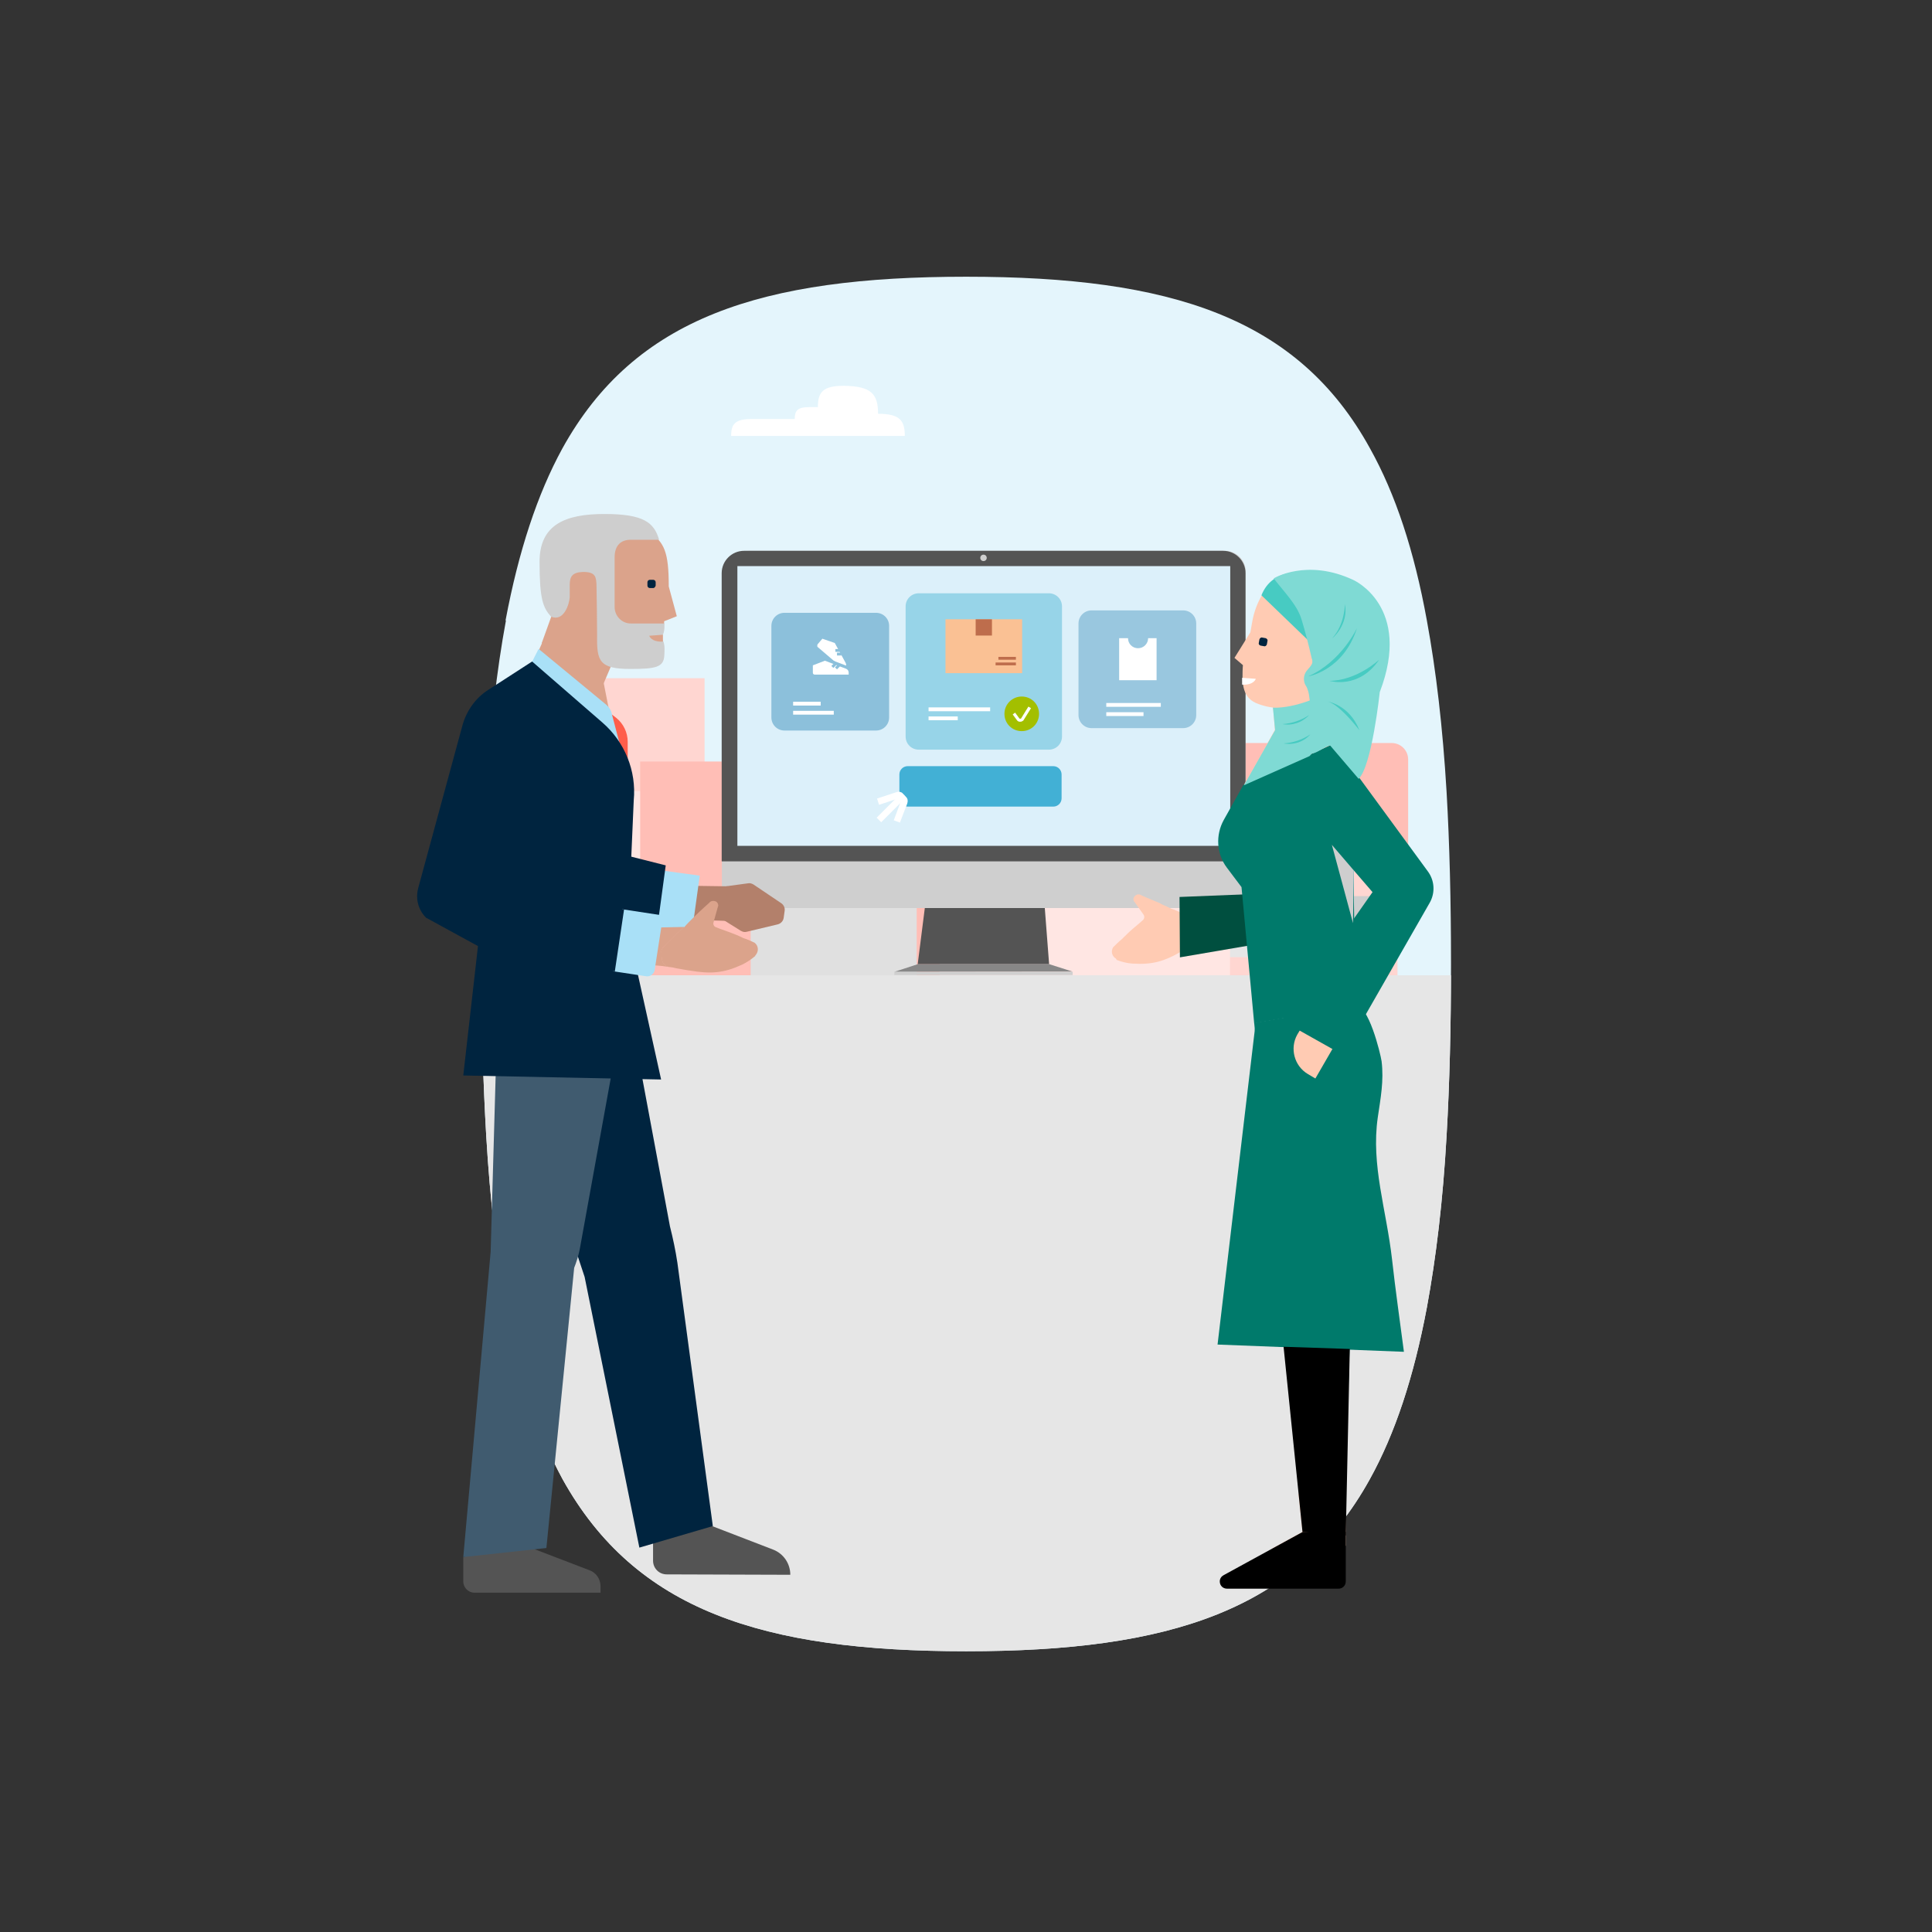 <?xml version="1.0" encoding="UTF-8"?>
<svg id="Layer_5" data-name="Layer 5" xmlns="http://www.w3.org/2000/svg" xmlns:xlink="http://www.w3.org/1999/xlink" viewBox="0 0 96 96">
  <rect x="0" y="0" width="96" height="96" fill="#333333" stroke="none"/>
  <defs>
    <style>
      .cls-1 {
        clip-path: url(#clippath);
      }

      .cls-2 {
        fill: none;
      }

      .cls-2, .cls-3, .cls-4, .cls-5, .cls-6, .cls-7, .cls-8, .cls-9, .cls-10, .cls-11, .cls-12, .cls-13, .cls-14, .cls-15, .cls-16, .cls-17, .cls-18, .cls-19, .cls-20, .cls-21, .cls-22, .cls-23, .cls-24, .cls-25, .cls-26, .cls-27, .cls-28, .cls-29, .cls-30, .cls-31, .cls-32, .cls-33, .cls-34, .cls-35, .cls-36, .cls-37 {
        stroke-width: 0px;
      }

      .cls-3, .cls-4, .cls-5 {
        fill-rule: evenodd;
      }

      .cls-3, .cls-21 {
        fill: #b3806b;
      }

      .cls-4, .cls-18 {
        fill: #dba38b;
      }

      .cls-5, .cls-31 {
        fill: #ffcbb3;
      }

      .cls-38 {
        stroke: #8cc0db;
        stroke-miterlimit: 10;
        stroke-width: .14px;
      }

      .cls-38, .cls-27 {
        fill: #fff;
      }

      .cls-7 {
        fill: #fac194;
      }

      .cls-8 {
        fill: #47cbc2;
      }

      .cls-9 {
        fill: #7fdad4;
      }

      .cls-10 {
        fill: #878787;
      }

      .cls-11 {
        fill: #99c7df;
      }

      .cls-12 {
        fill: #545454;
      }

      .cls-13 {
        fill: #405b6f;
      }

      .cls-14 {
        fill: #42b0d5;
      }

      .cls-15 {
        fill: #dcf0fa;
      }

      .cls-16 {
        fill: #cfcfcf;
      }

      .cls-17 {
        fill: #e0e0e0;
      }

      .cls-19 {
        fill: #be6d4c;
      }

      .cls-20 {
        fill: #a3bf00;
      }

      .cls-22 {
        fill: #a9e0f7;
      }

      .cls-23 {
        fill: #cecece;
      }

      .cls-24 {
        fill: #8cc0db;
      }

      .cls-25 {
        fill: #ff5e4b;
      }

      .cls-26 {
        fill: #97d4e8;
      }

      .cls-28 {
        fill: #ffe6e3;
      }

      .cls-29 {
        fill: #e4f5fc;
      }

      .cls-30 {
        fill: #ffbeb6;
      }

      .cls-32 {
        fill: #ffd6d1;
      }

      .cls-33 {
        fill: #e6e6e6;
      }

      .cls-34 {
        fill: #00243f;
      }

      .cls-35 {
        fill: #00b1d8;
      }

      .cls-36 {
        fill: #004f3f;
      }

      .cls-37 {
        fill: #007a6b;
      }
    </style>
    <clipPath id="clippath">
      <path class="cls-2" d="m71.88,39.35h0c-.19-3.2-.52-6.02-.98-8.52-.63-3.47-1.56-6.28-2.82-8.54-3.58-6.52-9.9-8.54-20.07-8.54s-16.47,2.02-20.07,8.54c-1.24,2.27-2.17,5.09-2.82,8.54h.02c-.46,2.48-.78,5.32-.98,8.52h0c-.15,2.6-.24,5.44-.24,8.54s.09,5.96.24,8.54c.19,3.21.52,6.04.98,8.54.65,3.45,1.58,6.26,2.82,8.54h0c3.62,6.5,9.92,8.54,20.05,8.54s16.45-2.04,20.05-8.54c1.26-2.27,2.19-5.09,2.84-8.54.46-2.49.8-5.33.98-8.54.15-2.6.22-5.44.22-8.54s-.07-5.94-.22-8.54Z"/>
    </clipPath>
  </defs>
  <path class="cls-29" d="m71.88,39.35h0c-.19-3.2-.52-6.02-.98-8.52-.63-3.47-1.56-6.28-2.82-8.54-3.58-6.52-9.9-8.54-20.07-8.54s-16.47,2.02-20.07,8.54c-1.24,2.27-2.17,5.09-2.82,8.54h.02c-.46,2.48-.78,5.32-.98,8.52h0c-.15,2.6-.24,5.44-.24,8.54s.09,5.96.24,8.54c.19,3.21.52,6.04.98,8.54.65,3.45,1.58,6.26,2.82,8.54h0c3.62,6.5,9.92,8.54,20.05,8.54s16.45-2.04,20.05-8.54c1.26-2.27,2.19-5.09,2.84-8.54.46-2.49.8-5.33.98-8.54.15-2.6.22-5.44.22-8.54s-.07-5.94-.22-8.54Z"/>
  <path class="cls-27" d="m43.62,20.56c1.08,0,1.34.32,1.34,1.1h-8.63c0-.59.2-.84,1.02-.84h2.14c0-.43.15-.59.72-.59h.43c0-.76.26-1.06,1.3-1.06,1.36.02,1.69.41,1.69,1.39Z"/>
  <g class="cls-1">
    <g>
      <g id="g26">
        <rect id="rect24" class="cls-32" x="57.49" y="40.95" width="11.95" height="7.63"/>
      </g>
      <g id="g40">
        <path id="path38" class="cls-30" d="m56.96,42.05v-4.31c0-.46.37-.82.82-.82h11.37c.46,0,.82.37.82.82v4.31"/>
      </g>
      <g id="g54">
        <rect id="rect52" class="cls-33" x="58.22" y="43.83" width="7.63" height="3.73"/>
      </g>
      <g id="g68">
        <rect id="rect66" class="cls-33" x="57.49" y="42.05" width="11.95" height=".56"/>
      </g>
      <g id="g82">
        <path id="path80" class="cls-23" d="m66.66,48.57v-3.73c0-.17.15-.31.31-.31h1.4c.17,0,.31.15.31.31v3.73"/>
      </g>
      <g id="g96">
        <path id="path94" class="cls-23" d="m66.04,44.36v-.43c0-.21-.18-.39-.39-.39h-7.27c-.21,0-.39.18-.39.39v.43h8.05Z"/>
      </g>
      <g id="g132">
        <rect id="rect130" class="cls-32" x="29.77" y="33.7" width="5.24" height="14.8"/>
      </g>
      <g id="g146">
        <path id="path144" class="cls-28" d="m25.87,48.5v-8.39c.65-.68,1.11-1.09.8-.8h33.65c.44,0,.8.36.8.8v8.39"/>
      </g>
      <g id="g160">
        <rect id="rect158" class="cls-30" x="31.81" y="37.84" width="14.88" height="10.66"/>
      </g>
      <g id="g174">
        <rect id="rect172" class="cls-17" x="37.3" y="43.23" width="8.25" height="5.27"/>
      </g>
      <g id="g188">
        <path id="path186" class="cls-23" d="m46.03,43.6v-.84c0-.25-.2-.45-.45-.45h-8.31c-.25,0-.45.2-.45.45v.84h9.2Z"/>
      </g>
      <g>
        <g>
          <g>
            <g id="computer">
              <path class="cls-12" d="m45.99,44.83l-.39,3.08h6.53l-.24-3.12s-5.98.12-5.9.04Z"/>
              <polygon class="cls-10" points="44.44 48.29 45.6 47.91 52.14 47.91 53.3 48.28 44.44 48.29"/>
              <rect class="cls-16" x="44.44" y="48.29" width="8.86" height=".16"/>
              <path class="cls-16" d="m61.89,28.41v15.67c0,.58-.47,1.04-1.04,1.04h-23.94c-.58,0-1.04-.47-1.04-1.04v-15.32c0-.77.62-1.39,1.39-1.39h23.6c.58,0,1.04.46,1.04,1.04Z"/>
              <path class="cls-12" d="m61.89,28.48v14.32h-26.03v-14.32c0-.61.5-1.11,1.11-1.11h23.81c.61,0,1.11.5,1.11,1.11Z"/>
              <rect class="cls-15" x="36.64" y="28.13" width="24.49" height="13.9"/>
              <path class="cls-16" d="m49.03,27.72c0,.09-.07.16-.16.16h0c-.09,0-.16-.07-.16-.16h0c0-.09.07-.16.16-.16h0c.09,0,.16.07.16.16h0Z"/>
            </g>
            <g>
              <path class="cls-11" d="m58.79,36.18h-4.55c-.36,0-.65-.29-.65-.65v-4.55c0-.36.29-.65.65-.65h4.55c.36,0,.65.29.65.65v4.55c0,.36-.29.65-.65.65Z"/>
              <path class="cls-24" d="m38.98,30.45h4.55c.36,0,.65.29.65.65v4.55c0,.36-.29.65-.65.65h-4.55c-.36,0-.65-.29-.65-.65v-4.55c0-.36.29-.65.65-.65Z"/>
              <rect class="cls-27" x="54.97" y="34.93" width="2.71" height=".19"/>
              <rect class="cls-27" x="54.97" y="35.39" width="1.85" height=".19"/>
              <g>
                <rect class="cls-27" x="39.41" y="34.87" width="1.37" height=".19"/>
                <rect class="cls-27" x="39.41" y="35.32" width="2.02" height=".19"/>
              </g>
              <path class="cls-26" d="m52.12,37.25h-6.47c-.36,0-.65-.29-.65-.65v-6.47c0-.36.29-.65.65-.65h6.47c.36,0,.65.29.65.65v6.47c0,.36-.29.65-.65.65Z"/>
              <rect class="cls-27" x="46.14" y="35.15" width="3.06" height=".19"/>
              <rect class="cls-27" x="46.14" y="35.6" width="1.45" height=".19"/>
              <g>
                <path class="cls-20" d="m50.77,34.61c-.47,0-.86.38-.86.86s.38.86.86.86.86-.38.86-.86-.38-.86-.86-.86Z"/>
                <path class="cls-27" d="m50.75,35.86h-.11s-.06-.02-.09-.05l-.23-.31.12-.09.22.3h.07l.37-.6.13.08-.38.61s-.06.05-.1.05Zm-.03-.13s0,0,0,0h0Z"/>
              </g>
              <g>
                <path class="cls-27" d="m40.86,31.74l-.24.28s-.03.1.01.13l1.29,1.1.07-.07c.06-.07.07-.16.03-.24l-.54-.99-.61-.21Z"/>
                <g>
                  <path class="cls-27" d="m40.48,33.59c-.09,0-.16-.07-.16-.16v-.37l.64-.3,1.1.4c.11.04.18.14.18.26v.07l-.07.1h-1.69Z"/>
                  <path class="cls-24" d="m40.99,32.83l1.05.4c.08.03.13.11.13.19v.1h-1.69c-.05,0-.09-.04-.09-.09v-.37l.6-.23m0-.15l-.05.02-.6.23-.09.03v.46c0,.13.1.23.23.23h1.83v-.24c0-.14-.09-.27-.22-.32l-1.05-.4-.05-.02h0Z"/>
                </g>
                <line class="cls-38" x1="41.73" y1="32.32" x2="41.51" y2="32.32"/>
                <line class="cls-38" x1="41.81" y1="32.5" x2="41.59" y2="32.5"/>
                <line class="cls-38" x1="41.52" y1="32.98" x2="41.36" y2="33.14"/>
                <line class="cls-38" x1="41.7" y1="33.05" x2="41.54" y2="33.21"/>
              </g>
            </g>
          </g>
          <path class="cls-14" d="m52.34,40.08h-7.24c-.23,0-.41-.19-.41-.41v-1.19c0-.23.19-.41.41-.41h7.24c.23,0,.41.19.41.41v1.19c0,.23-.19.41-.41.41Z"/>
          <g>
            <polygon class="cls-7" points="50.79 33.45 46.98 33.45 46.98 30.77 50.79 30.77 50.79 33.45"/>
            <g>
              <rect class="cls-19" x="49.47" y="32.92" width="1.01" height=".14"/>
              <path class="cls-19" d="m50.47,32.78h-.85s-.01,0-.01-.01v-.12s0-.01.01-.01h.85s.01,0,.01.01v.12s0,.01-.01.01Z"/>
            </g>
            <rect class="cls-19" x="48.48" y="30.77" width=".81" height=".81"/>
          </g>
          <path class="cls-27" d="m57.05,31.71c0,.27-.22.5-.5.5s-.5-.22-.5-.5h-.44v2.09h1.86v-2.09h-.44Z"/>
        </g>
        <g>
          <path class="cls-27" d="m44.71,40.87l-.3-.11.36-.96s0,0,0,0l-.06-.06-.06-.07h0l-.97.32-.1-.31.97-.32c.07-.02.14-.03.2,0,.05.01.09.04.12.08l.08.08.08.09c.08.08.09.2.05.32l-.37.96Z"/>
          <rect class="cls-27" x="43.43" y="39.98" width="1.69" height=".32" transform="translate(-15.42 43.07) rotate(-45)"/>
        </g>
      </g>
      <g id="g226">
        <rect id="rect224" class="cls-33" x="21.12" y="48.46" width="55.51" height="35.06"/>
      </g>
    </g>
  </g>
  <g>
    <path class="cls-21" d="m35.77,44.08l1.41-.19c.09-.02.19.02.26.06l1.38.93c.12.08.19.23.17.37l-.05.36c-.02.15-.14.28-.29.32l-1.55.37c-.11.03-.2,0-.29-.05l-1.28-.8.25-1.38Z"/>
    <path class="cls-3" d="m36.21,44.87c-.08.08-.12.17-.12.28,0,.08-.17.22-.15.32.02.17.32.28.48.31-.11-.02-1.18-.05-1.28-.05-.65-.09-1.3-.09-1.95-.02l.85-1.7,2.1.03h.03s-.03.02-.03.03c-.36.32.25.63.08.79Z"/>
    <path class="cls-22" d="m32.93,43.26l1.84.25-.34,2.46c-.03.19-.2.31-.39.29h0l-1.52-.2"/>
    <polyline class="cls-34" points="28.01 41.72 33.08 43 32.7 45.8 27.9 45.13"/>
    <path class="cls-12" d="m32.45,76.47v1.08c0,.37.29.68.68.68l6.14.02h0c0-.56-.34-1.05-.85-1.25l-3.66-1.41-2.3.88Z"/>
    <path class="cls-34" d="m24.86,50.82l4.19,12.63,2.72,13.45,3.65-1.07-1.76-13.08c-.09-.6-.22-1.22-.37-1.81l-1.84-9.86-6.59-.26Z"/>
    <path class="cls-12" d="m23.02,77.37v1.21c0,.31.25.56.56.56h6.26v-.32c0-.36-.22-.68-.56-.8l-3.97-1.52-2.29.88Z"/>
    <path class="cls-13" d="m24.21,50.82l.43,2.23-.26,9.15-1.36,15.17,4.13-.45,1.38-13.92c.12-.31.22-.62.28-.94l1.99-10.98-6.59-.26Z"/>
    <path class="cls-18" d="m32.25,26.41c-.77-.51-.87-.14-.87-.14l-2.6,1.22-1.16,1.47-.17,1.52-.53,1.47,2.58,3.17,1.01-2.37,2.49-1.73v-.15l.63-.25-.4-1.48c0-1.72-.22-2.2-.99-2.72"/>
    <path class="cls-23" d="m27.38,30.64c-.4-.45-.57-.87-.57-2.72s1.27-2.38,3.22-2.38,2.47.42,2.72,1.28h-1.41c-.46,0-.8.25-.8.88v2.46c0,.45.36.82.8.82h1.67s.06.56-.19.68c.19.22.22.37.19.9-.03.59-.4.68-1.69.68-1.55,0-1.67-.4-1.65-1.67,0-.4-.02-2.16-.03-2.5-.02-.37-.02-.66-.68-.65-.51.02-.65.22-.65.63v.62c-.02.34-.29,1.24-.93.97"/>
    <path class="cls-34" d="m32.46,29.22h-.17c-.06,0-.12-.05-.12-.12h0v-.17c0-.06.05-.12.12-.12h.17c.06,0,.12.05.12.12v.17c-.02.06-.06.12-.12.12h0"/>
    <polygon class="cls-18" points="26.97 31.87 29.97 33.8 30.3 35.47 26.7 32.48 26.97 31.87"/>
    <path class="cls-18" d="m32.94,31.54l-.68.05s.09.32.68.29v-.34Z"/>
    <path class="cls-25" d="m30.36,35.47l.26.2c.36.29.57.73.57,1.19v2.13l-1.01-2.26.17-1.27Z"/>
    <path class="cls-22" d="m26.77,32.25l3.37,2.78c.12.11.22.25.25.4l.43,1.64-4.38-4.19.32-.63Z"/>
    <path class="cls-34" d="m32.85,53.64l-1.64-7.42.28-6.45c.14-1.47-.45-2.91-1.56-3.87l-3.49-3.03-2.18,1.41c-.63.4-1.08,1.04-1.28,1.76l-2.2,8.09c-.14.53,0,1.08.39,1.47l2.58,1.41-.73,6.43,9.83.2Z"/>
    <path class="cls-4" d="m32.99,47.03c-.09.08-.14.2-.12.32,0,.09.02.22.03.34.03.19.17.32.36.36-.12-.02-.25-.03-.36-.05-.73-.08-1.45-.05-2.16.06l.87-1.95,2.33-.05h.05l-.05.05c-.37.36-.74.73-.94.91Z"/>
    <path class="cls-18" d="m37.53,47.5c-.2.17-.42.32-.65.43-.91.42-1.55.48-2.64.29h-.03s-.08-.02-.11-.02c-.15-.03-.32-.06-.51-.09-.11-.03-.22-.05-.34-.06h0c-.19-.03-.32-.17-.36-.36-.02-.12-.03-.25-.03-.34-.02-.12.03-.23.12-.32.19-.19.56-.54.94-.91l.05-.05h.03c.08-.09.15-.17.23-.25.02-.02.03-.02.03-.03l.19-.19.03-.03c.37-.37.7-.65.76-.71.08-.11.25-.12.36-.05.06.05.09.12.09.2,0,.02-.02.03-.02.05-.03.11-.22.79-.22.79-.02.09.03.19.12.22.06.03.31.12.62.23.25.09.53.2.74.31h0c.19.06.37.14.56.23h0c.19.14.22.4.08.59-.02.02-.03.05-.05.06Z"/>
    <path class="cls-22" d="m30.92,45.18l2.03.31-.42,2.71c-.03.2-.22.34-.42.31h0l-1.65-.25"/>
    <polyline class="cls-34" points="25.75 44.39 31.01 45.19 30.55 48.27 25.29 47.47"/>
  </g>
  <g>
    <path class="cls-37" d="m62.39,50.84l-1.89,15.97,9.26.36c-.2-1.53-.42-3.06-.59-4.59-.28-2.47-1.05-4.68-.71-7.05.14-.96.31-1.82.19-2.8-.06-.4-.66-2.86-1.3-2.75l-4.96.87Z"/>
    <path class="cls-5" d="m59.51,46c.08.06.14.15.14.25.02.08.02.17.02.28,0,.15-.09.29-.23.34.09-.03.2-.06.28-.08.57-.15,1.18-.23,1.76-.23l-.96-1.45-1.9.26h-.03s.03.02.03.03c.37.23.73.48.9.6Z"/>
    <path class="cls-31" d="m55.52,47.71c.23.09.49.15.74.17.99.06,1.58-.09,2.52-.65,0,0,.02-.02.03-.02.03-.02.06-.05.09-.06.14-.08.28-.17.43-.26.09-.06.19-.12.29-.17h0c.15-.09.23-.28.2-.45-.03-.12-.06-.23-.09-.32-.03-.11-.12-.2-.23-.25-.23-.11-.71-.31-1.19-.51-.02,0-.03-.02-.05-.02h-.02c-.11-.05-.2-.09-.29-.14-.02,0-.03-.02-.05-.02-.08-.03-.15-.06-.23-.11-.02,0-.02-.02-.03-.02-.48-.2-.87-.36-.94-.4-.12-.08-.26-.03-.34.08-.05.06-.05.14-.02.22l.03.03c.06.09.46.65.46.65.05.08.03.19-.03.25-.05.05-.25.22-.49.42-.2.17-.4.37-.57.54h0c-.15.12-.29.26-.43.4h0c-.12.19-.06.45.14.56.02.05.03.06.06.08Z"/>
    <path class="cls-36" d="m66.41,36.97l.82,7.84c.06.57-.22,1.11-.71,1.41l-7.89,1.35-.02-3,5.75-.23-.57-3.08,2.61-4.28Z"/>
    <polygon class="cls-31" points="65.93 51.6 65.3 52.69 64.14 52.11 64.74 50.9 65.93 51.6"/>
    <polygon class="cls-35" points="67.27 43.15 66.18 41.98 67.27 45.83 67.27 43.15"/>
    <path class="cls-37" d="m68.26,54.33l-.9,2.33-.51,17.56h-2.27l-2.26-23.39,5.03-.88.73,1.41c.49.93.56,2.01.19,2.97Z"/>
    <path class="cls-31" d="m61.8,39.01l1.55-2.74-.09-1.11c-.25-.03-.48-.09-.71-.17-.43-.15-.71-.42-.79-1.01-.02-.08-.02-.17-.02-.28,0-.22,0-.43.02-.65l-.42-.36.79-1.27.09-.51c.08-.48.25-.93.49-1.35.28-.48.74-.83,1.3-.99l1.44,1.39.28,2.5.02.08.19,1.7.28,1.84h0l.12.83-4.53,2.07Z"/>
    <path class="cls-34" d="m62.64,32.08l.17.03c.06.02.12-.03.14-.09h0l.03-.17c.02-.06-.03-.12-.09-.14l-.17-.03c-.06-.02-.12.03-.14.09l-.03.17c-.02.08.03.12.09.14h0Z"/>
    <path class="cls-8" d="m65.87,28.54c-1.28-.23-2.67-.26-3.19,1.04l3.03,2.92-.06.39c-.08.45-.08.74-.57.66-.08,1.3.28,1.93,1.1,2.58.79-.36,1.73-1.25,1.99-2.72l.09-.54c.39-2.26.37-3.83-2.4-4.33Z"/>
    <path class="cls-37" d="m67.24,42.36l.11,7.61-5.03.88-.63-6.77-.73-.97c-.51-.68-.57-1.61-.15-2.37l.97-1.73,4.5-2.06.96,5.41Z"/>
    <path class="cls-37" d="m66.3,36.95l4.65,6.35c.34.46.37,1.07.09,1.56l-4.3,7.51-3.05-1.62,4.51-6.42-2.04-2.37.12-5.03Z"/>
    <path class="cls-31" d="m66.21,52.12l-.85,1.47-.37-.22c-.68-.4-.91-1.28-.53-1.96l.12-.2,1.62.91Z"/>
    <path class="cls-31" d="m65.9,77.48l.97-.68v-2.57h-2.35l.2,1.89h0l-1.5.82,2.06.63c.2.08.43.03.62-.09Z"/>
    <polygon class="cls-23" points="67.27 43.25 66.18 41.98 67.23 45.87 67.27 43.25"/>
    <path class="cls-9" d="m63.24,35.16s1.25.14,3.28-1.04c0,0-.85,2.91-1.45,3.45l-3.26,1.45,1.55-2.74-.11-1.13Z"/>
    <path class="cls-9" d="m64.91,34.11c-.14-.19-.15-.45-.06-.65.08-.19.32-.34.36-.54,0-.06,0-.14-.03-.2-.15-.65-.31-1.3-.51-1.95-.22-.73-.91-1.41-1.38-2.03,0,0,1.64-1.01,3.96.08,0,0,2.94,1.31,1.31,5.57,0,0-.39,3.68-1.05,4.31l-1.41-1.65c-.14-.08-1.18.8-.97.15.11-.32,0-2.58-.14-2.89-.02-.08-.05-.14-.08-.2Z"/>
    <path class="cls-8" d="m66.83,30.01s0,1.01-.63,1.7c0,.02.82-.66.63-1.7Z"/>
    <path class="cls-8" d="m67.43,31.2s-.76,1.67-2.43,2.41c0,0,1.76-.28,2.43-2.41Z"/>
    <path class="cls-8" d="m68.53,32.78s-1.1,1.04-2.47,1.05c.02,0,1.44.45,2.47-1.05Z"/>
    <path class="cls-8" d="m65.05,35.53c-.39.26-.85.42-1.33.45.49.09.99-.08,1.33-.45Z"/>
    <path class="cls-8" d="m65.11,36.49c-.39.26-.85.42-1.33.45.51.09,1.01-.08,1.33-.45Z"/>
    <path class="cls-8" d="m67.55,36.29s-1.02-1.35-1.62-1.44c0,0,1.11.14,1.62,1.44Z"/>
    <polygon class="cls-6" points="63.78 66.92 64.72 76.12 66.87 76.3 67.07 67.03 63.78 66.92"/>
    <path class="cls-27" d="m61.72,33.68l.68.05s-.09.32-.68.29v-.34Z"/>
    <path class="cls-6" d="m66.87,76.12v2.46c0,.2-.15.36-.36.36h-5.54c-.2,0-.36-.15-.36-.36,0-.14.08-.25.19-.31l3.93-2.15h2.13Z"/>
  </g>
</svg>